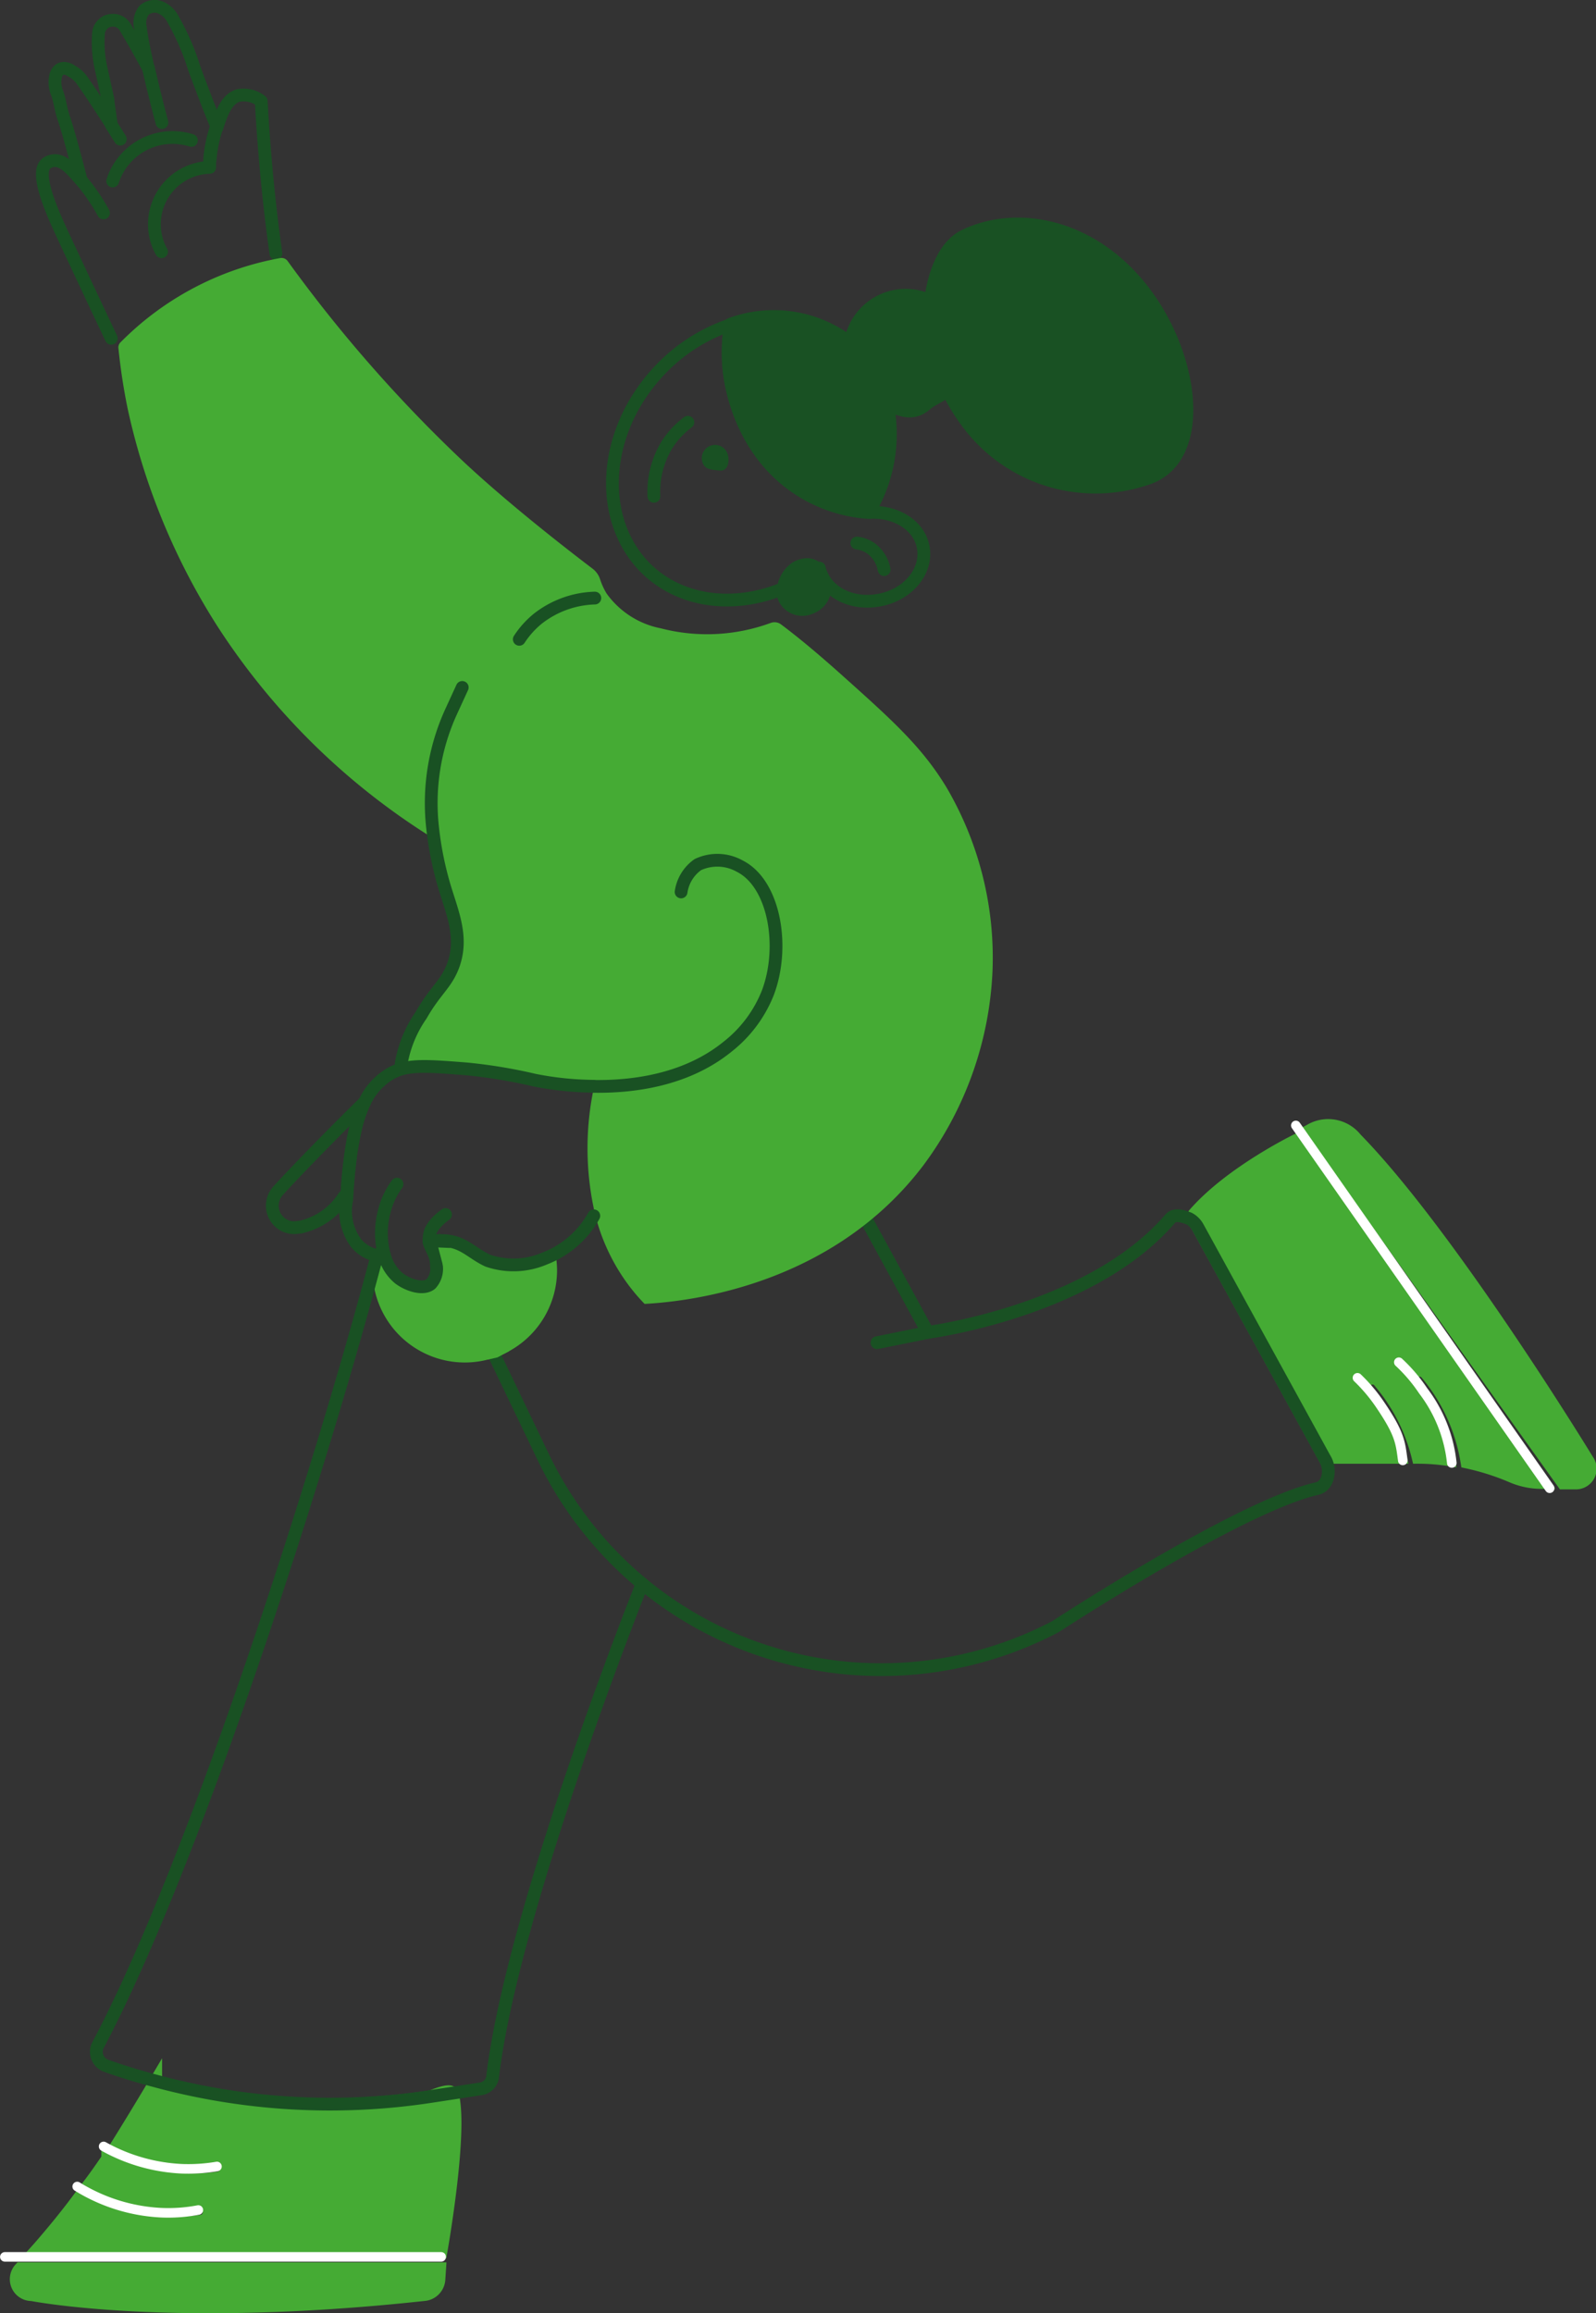 <svg xmlns="http://www.w3.org/2000/svg" viewBox="0 0 125.06 181.2"><rect x="0" y="0" width="125.06" height="181.2" fill="#333333" stroke="none"/><defs><style>.cls-1,.cls-5{fill:#45ab34;}.cls-2,.cls-6,.cls-7,.cls-8{fill:none;}.cls-2,.cls-3,.cls-6{stroke:#195123;}.cls-2,.cls-3,.cls-7,.cls-8{stroke-linecap:round;}.cls-2,.cls-3,.cls-8{stroke-linejoin:round;}.cls-3,.cls-4{fill:#195123;}.cls-5{stroke:#45ab34;}.cls-5,.cls-6,.cls-7{stroke-miterlimit:10;}.cls-7,.cls-8{stroke:#fff;stroke-width:0.75px;}</style></defs><title>Fichier 27girl</title><g id="Calque_2" data-name="Calque 2"><g id="Calque_1-2" data-name="Calque 1"><path class="cls-1" d="M43.65,99.5a7.23,7.23,0,1,1-14.46,0,7.38,7.38,0,0,1,.11-1.26l.73-.13,1.25,2,1.79.76,1.36-.9-.61-2.18v-.38H35l2.88.88,1.34.71L42,98.8,43.48,98A7.15,7.15,0,0,1,43.65,99.5Z"/><path class="cls-2" d="M72.35,42.91c.32,1.88-1.25,3.72-3.51,4.11s-4.22-.74-4.64-2.52c-4.33,3.2-9.91,3.41-13.4.2-4-3.74-3.71-10.7.75-15.54a13.65,13.65,0,0,1,5.7-3.72,13.12,13.12,0,0,0-.1,3.7c.12,1,.91,6.75,6.23,9.65a11.44,11.44,0,0,0,4.71,1.36h0C70.18,40,72.05,41.14,72.35,42.91Z"/><path class="cls-3" d="M90.07,37.42A12.48,12.48,0,0,1,76,33.36a15.69,15.69,0,0,1-1.76-2.82c-.45.49-1.15.68-1.7,1.15-1.07.93-2.07.37-3,0a11.88,11.88,0,0,1-1.46,8.42,11.44,11.44,0,0,1-4.71-1.36c-5.32-2.9-6.11-8.67-6.23-9.65a13.12,13.12,0,0,1,.1-3.7,9.74,9.74,0,0,1,9.39,1.46,4.39,4.39,0,0,1,6.28-3.28c.25-2,1-4.28,2.65-5.1,4.14-2,10-.88,14,4.27S94.51,35.75,90.07,37.42Z"/><path class="cls-2" d="M67.14,42.54a2.38,2.38,0,0,1,1.07.39,2.66,2.66,0,0,1,1.07,1.69"/><path class="cls-4" d="M65,45.24a2.19,2.19,0,0,1-1.28,2.82,2.06,2.06,0,0,1-2.82-1.27A2.79,2.79,0,0,1,62.2,44C63.71,43.27,64.6,44.11,65,45.24Z"/><path class="cls-2" d="M53.9,33.08a6.58,6.58,0,0,0-1.66,1.8,7.06,7.06,0,0,0-1,4"/><path class="cls-4" d="M57,35.52c.2.54.07,1.41-.6,1.34s-1.14-.07-1.34-.6A1,1,0,0,1,57,35.52Z"/><path class="cls-2" d="M12.66,19.72a4.21,4.21,0,0,1-.46-1.21,4.46,4.46,0,0,1,3.41-5.3,4.59,4.59,0,0,1,.82-.1c0-.22,0-.44,0-.65a10.61,10.61,0,0,1,.47-2.35L17,10h0c.37-1.16.76-2.25,1.68-2.52a2.23,2.23,0,0,1,1.79.44c.09,1.69.22,3.45.38,5.25.21,2.32.47,4.56.77,6.69"/><path class="cls-2" d="M8.11,16.68a15.7,15.7,0,0,0-1.75-2.56"/><path class="cls-2" d="M9.43,10.9c-.25-.39-.48-.77-.71-1.12"/><path class="cls-2" d="M15,11a4.93,4.93,0,0,0-6.17,3.18"/><path class="cls-2" d="M8.72,26.5c-.9-1.89-2.21-4.68-3.88-8.26-.7-1.52-2.11-4.62-1.25-5.4a1.08,1.08,0,0,1,.57-.25c.61-.09,1.17.39,1.72,1l.48.54C5.67,11.45,5.25,10,5,9.26c-.22-.62-.29-1.29-.5-1.91A2.26,2.26,0,0,1,4.35,6a.85.85,0,0,1,.37-.58c.31-.16.7,0,.91.16a2.32,2.32,0,0,1,.78.68c.37.52,1.21,1.76,2.31,3.48L8.48,8.06c0-.24-.07-.47-.12-.71L7.9,5.26a9,9,0,0,1-.18-2.63,1.05,1.05,0,0,1,.33-.72,1,1,0,0,1,.55-.3,1.2,1.2,0,0,1,.5,0h0a1.13,1.13,0,0,1,.72.54l.85,1.45.93,1.69c-.27-1.19-.51-2.36-.6-3.14A1.6,1.6,0,0,1,11.3.79,1.29,1.29,0,0,1,12.46.54,2,2,0,0,1,13.6,1.59a18.85,18.85,0,0,1,1.58,3.63c.31.88.57,1.54,1.07,2.86.28.71.53,1.35.75,1.87h0l-.06.16a10.61,10.61,0,0,0-.47,2.35"/><path class="cls-2" d="M12.69,9.6c-.09-.32-.62-2.34-1.07-4.31"/><path class="cls-5" d="M93.59,95.1c-.2.23.14.77.3,1.06l9.89,18h5.94a13,13,0,0,0-2.6-5,.68.68,0,1,1,1-.9,14.41,14.41,0,0,1,3,5.9,15.79,15.79,0,0,1,2.38.18,12.82,12.82,0,0,0-2.78-5.81.68.68,0,0,1,.05-1,.69.69,0,0,1,1,.05,14.39,14.39,0,0,1,3.18,6.95,19.21,19.21,0,0,1,3.52,1.12,5.86,5.86,0,0,0,2.33.48h.09L101.64,89.3S96.44,91.82,93.59,95.1Z"/><path class="cls-5" d="M102.73,88.51l19.76,27.66h1a1.12,1.12,0,0,0,.91-1.77s-10.7-17.56-18.16-25.19A2.77,2.77,0,0,0,102.73,88.51Z"/><path class="cls-5" d="M35.43,164c.83,2.81-.88,12.4-.88,12.4H2.76l.35-.39c1.12-1.29,2.2-2.61,3.22-4a13.44,13.44,0,0,0,7.42,2.12,14.62,14.62,0,0,0,2.07-.14.69.69,0,0,0,.55-.79.68.68,0,0,0-.78-.55,12.47,12.47,0,0,1-8.45-1.72c.45-.6.88-1.22,1.3-1.84a13.7,13.7,0,0,0,6.67,1.66,12.58,12.58,0,0,0,2.06-.15.68.68,0,0,0,.56-.78.69.69,0,0,0-.79-.56A12.61,12.61,0,0,1,9.2,168c1-1.61,2-3.25,3-4.94a52.36,52.36,0,0,0,21.58,1.19S35.31,163.56,35.43,164Z"/><path class="cls-5" d="M2.49,179.75s10.87,2.15,30.69,0a1.28,1.28,0,0,0,1.21-1.13l.06-.9H1.59l0,0A1.21,1.21,0,0,0,2.49,179.75Z"/><polyline class="cls-2" points="68.72 105.18 72.68 104.38 72.7 104.37"/><path class="cls-2" d="M68,95.75l4.7,8.62s12.77-1.64,19-8.91c.35-.4,1-.19,1.48,0a1.7,1.7,0,0,1,.67.66l9.88,18,.13.23c.45.82.23,2.07-.67,2.26C97.1,118,82.71,127.42,82.71,127.42a29.4,29.4,0,0,1-32.39-3.36"/><path class="cls-2" d="M50.32,124.06s-10.21,25.56-11.73,38.71a1.11,1.11,0,0,1-1,.87l-2.16.33-1.7.26A52.36,52.36,0,0,1,12.15,163c-1.26-.33-2.51-.71-3.75-1.15a1.17,1.17,0,0,1-.76-1.57c7.91-14.89,18-47,21.92-62a2.67,2.67,0,0,0,.4,0l.15,0a3.47,3.47,0,0,0,1.17,1.87c.71.53,1.88.91,2.48.43a1.76,1.76,0,0,0,.44-1.42c0-.91-.44-1.3-.57-1.85a3.26,3.26,0,0,1,.8-.14l8.11,16.91A29.4,29.4,0,0,0,50.32,124.06Z"/><path class="cls-1" d="M77.77,76.09a27.48,27.48,0,0,1-5.42,15.2c-7.06,9.3-18.08,10.65-21.84,10.85h0a14.84,14.84,0,0,1-1.33-1.57,15.56,15.56,0,0,1-2.54-5.41A22.8,22.8,0,0,1,46.58,85a25.71,25.71,0,0,1-4.6-.48,37.07,37.07,0,0,0-5.33-.88c-2.7-.22-4.2-.33-5.38.1A14.63,14.63,0,0,1,33,78.86c1.14-2,2-2.43,2.55-4,.73-2.15-.11-4-.74-6.09a28.91,28.91,0,0,1-.7-3A54.16,54.16,0,0,1,17,49a52.31,52.31,0,0,1-7-17,47.27,47.27,0,0,1-.72-4.72.56.56,0,0,1,.17-.47,23.45,23.45,0,0,1,12.49-6.59.59.59,0,0,1,.6.23A111.28,111.28,0,0,0,36.05,35.91c3.05,2.89,7.19,6.21,10.36,8.62a1.71,1.71,0,0,1,.6.81,5.31,5.31,0,0,0,.52,1.15,6.84,6.84,0,0,0,4.25,2.73,14.48,14.48,0,0,0,8.63-.43.85.85,0,0,1,.8.13c1.34,1,2.87,2.28,4.52,3.75,4.17,3.73,6.48,5.79,8.43,9A26.37,26.37,0,0,1,77.77,76.09Z"/><path class="cls-6" d="M31.16,83.84a.13.13,0,0,0,0,.06"/><path class="cls-2" d="M46.47,85.09h0a24.64,24.64,0,0,1-4.6-.48,40.14,40.14,0,0,0-5.33-.88c-2.69-.21-4.2-.33-5.37.1l-.43.19a5.09,5.09,0,0,0-2.17,2.32,2.83,2.83,0,0,0-.16.36,10,10,0,0,0-.52,1.57,30.41,30.41,0,0,0-.7,5.21h0c0,.21,0,.42-.05.64a4.25,4.25,0,0,0,.75,3.24,2.87,2.87,0,0,0,1.67,1"/><path class="cls-2" d="M34.43,97.19a2.24,2.24,0,0,1,.45,0c1.45.09,2.12,1,3.34,1.56a6.2,6.2,0,0,0,4.47-.17,7.47,7.47,0,0,0,3.84-3.34"/><path class="cls-2" d="M53.37,69.87a3.18,3.18,0,0,1,1.31-2.14,3.59,3.59,0,0,1,3.29.12c2.71,1.37,3.56,6.29,2.2,9.91A10.08,10.08,0,0,1,57,82c-3.21,2.6-7.35,3.15-10.51,3.1"/><path class="cls-2" d="M33.63,97.32a1,1,0,0,1,0-.36c0-.45.26-1.08,1.28-1.82"/><path class="cls-2" d="M30.11,98.3a6.66,6.66,0,0,1,0-3.41,6.1,6.1,0,0,1,1-2.13"/><path class="cls-2" d="M28.57,86.34c-.92,1.86-1.17,4.41-1.38,7.14l-.25.28A5.45,5.45,0,0,1,24,96l-.45.13-.14,0a1.7,1.7,0,0,1-1.47-.37,1.73,1.73,0,0,1-.16-2.47C23.33,91.58,26.67,88.19,28.57,86.34Z"/><path class="cls-2" d="M31.44,83.29A9.49,9.49,0,0,1,33,79.52c1.14-2,2-2.43,2.55-4,.73-2.15-.1-4-.73-6.09a26.31,26.31,0,0,1-.92-4.57,17.24,17.24,0,0,1,1.48-9.18l.84-1.83"/><path class="cls-2" d="M40.69,50.08a7.07,7.07,0,0,1,1.42-1.59,7.58,7.58,0,0,1,4.5-1.64"/><line class="cls-7" x1="34.57" y1="176.79" x2="0.38" y2="176.79"/><path class="cls-8" d="M17,169.71a13.49,13.49,0,0,1-2.74.18,13.89,13.89,0,0,1-6.14-1.75"/><path class="cls-8" d="M15.54,173.12a12.56,12.56,0,0,1-2.92.21,13.77,13.77,0,0,1-6.57-2.05"/><line class="cls-7" x1="101.54" y1="88.16" x2="121.43" y2="116.58"/><path class="cls-8" d="M106.37,107.93a13.06,13.06,0,0,1,1.77,2.1c1.54,2.27,1.59,2.93,1.78,4.37"/><path class="cls-8" d="M109.61,106.71a12.53,12.53,0,0,1,1.9,2.23,11.26,11.26,0,0,1,2.25,5.66"/><polygon class="cls-1" points="35.53 98.03 35.27 97.76 34.34 97.72 34.78 99.39 38.24 106.5 38.98 106.33 39.9 105.84 37.54 100.66 35.53 98.03"/></g></g></svg>